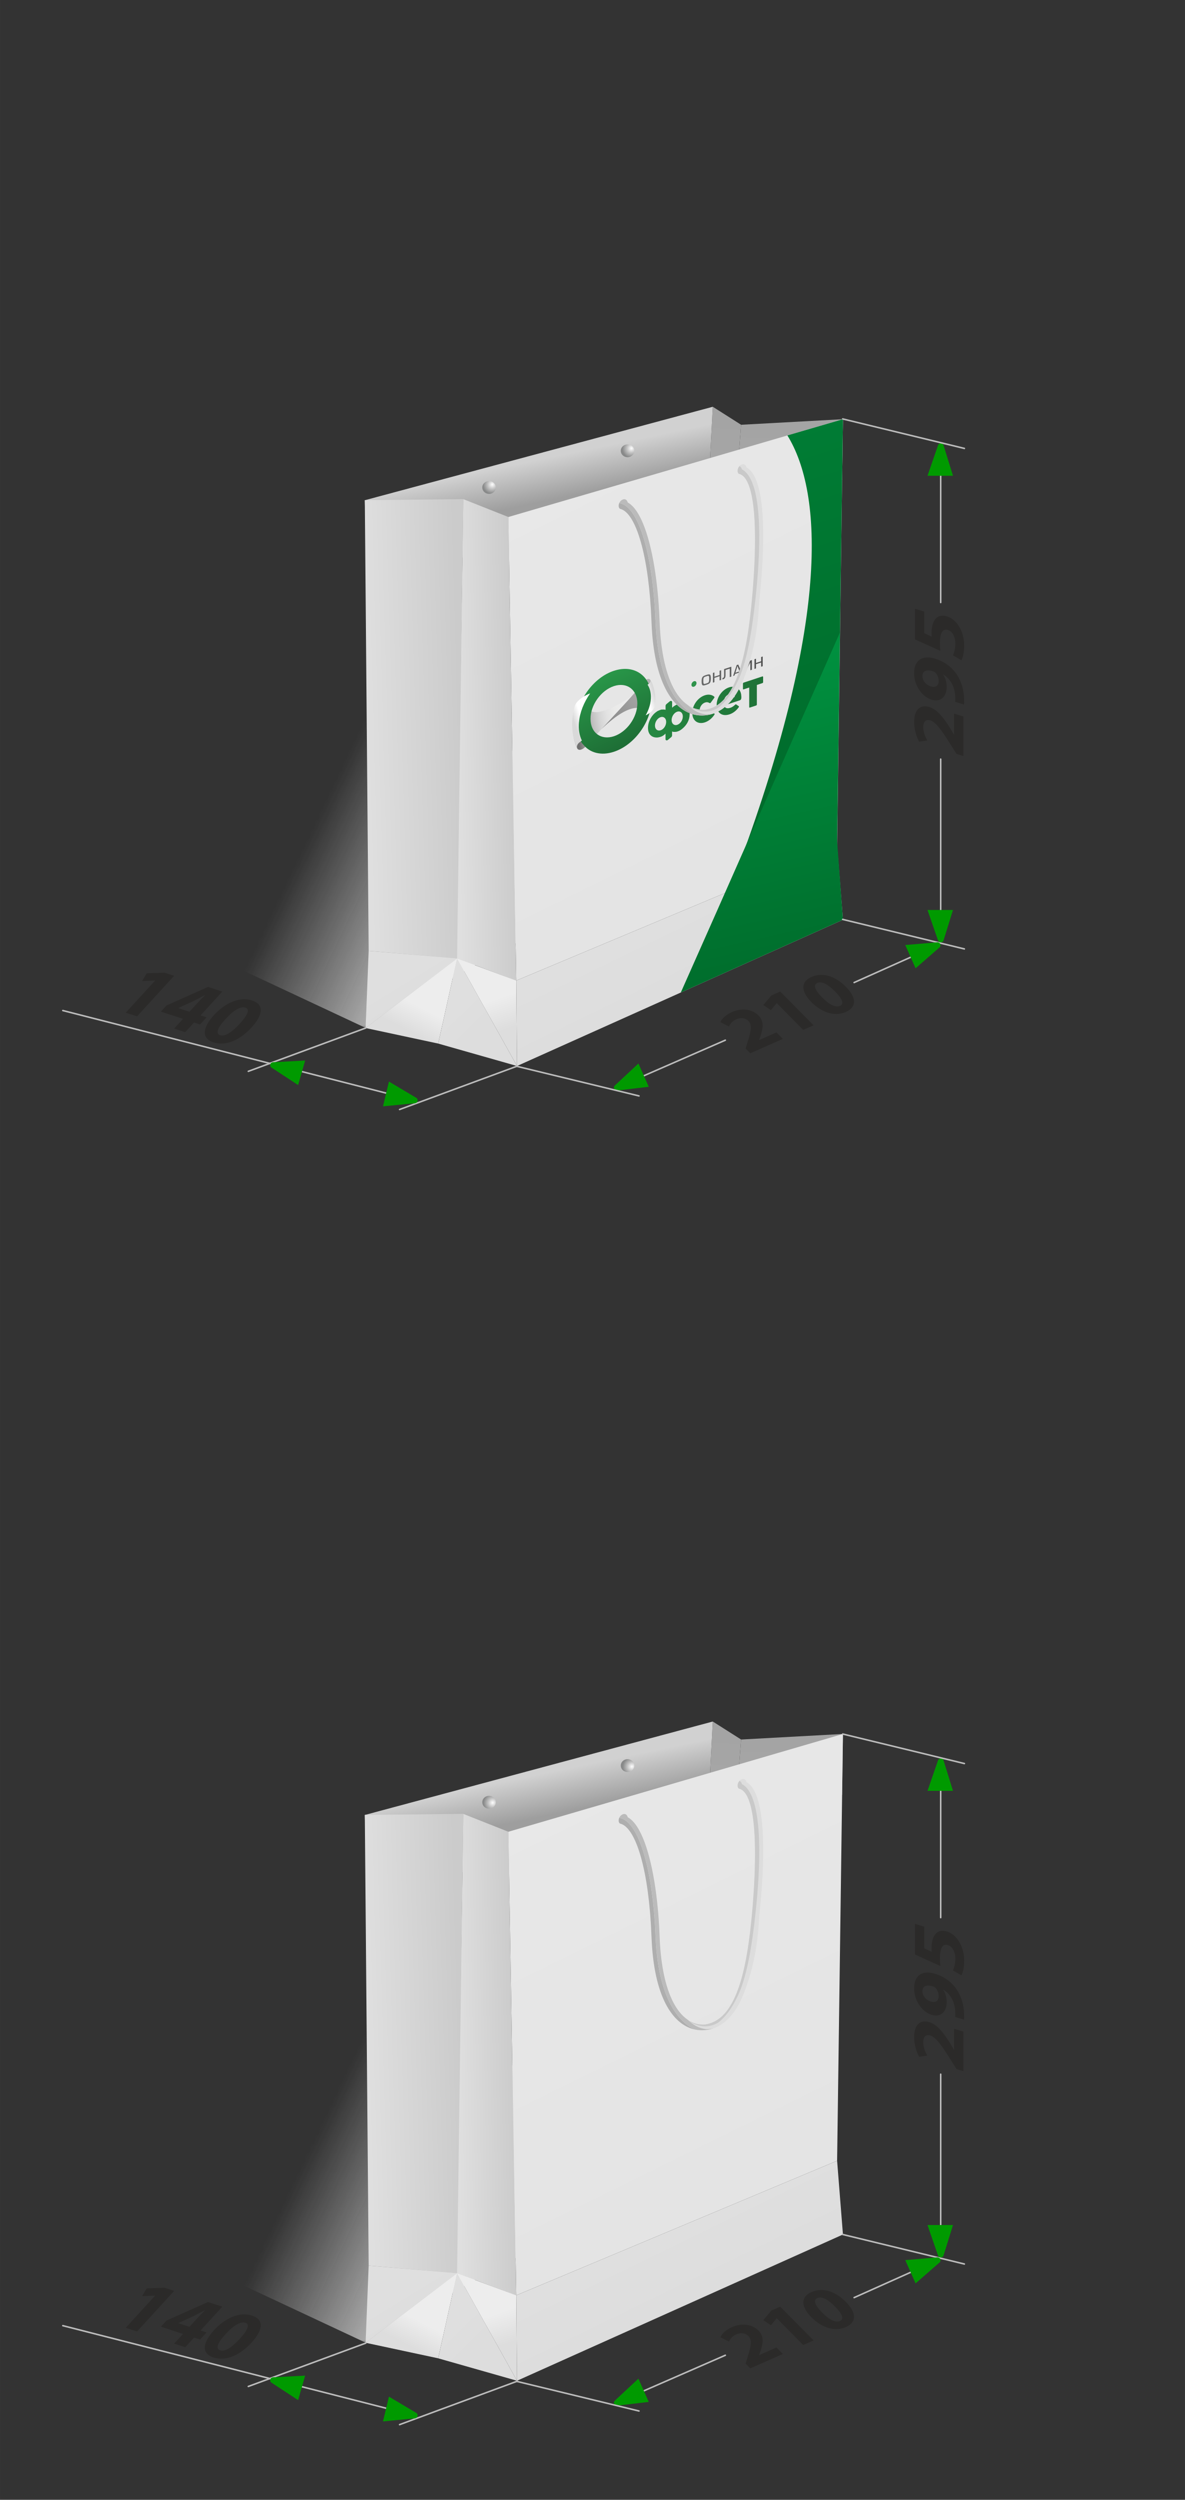 <?xml version="1.0" encoding="UTF-8"?>
<!DOCTYPE svg PUBLIC "-//W3C//DTD SVG 1.1//EN" "http://www.w3.org/Graphics/SVG/1.1/DTD/svg11.dtd">
<!-- Creator: CorelDRAW 2019 (64-Bit) -->
<svg xmlns="http://www.w3.org/2000/svg" xml:space="preserve" width="63.391mm" height="133.719mm" version="1.1" style="shape-rendering:geometricPrecision; text-rendering:geometricPrecision; image-rendering:optimizeQuality; fill-rule:evenodd; clip-rule:evenodd"
viewBox="0 0 251.45 530.42"
 xmlns:xlink="http://www.w3.org/1999/xlink">
 <rect x="0" y="0" width="251.45" height="530.42" fill="#333333" stroke="none"/>
 <defs>
  <style type="text/css">
   <![CDATA[
    .str0 {stroke:#BCBCBC;stroke-width:0.33;stroke-linecap:round;stroke-miterlimit:22.926}
    .fil0 {fill:none}
    .fil1 {fill:#ECECEC}
    .fil43 {fill:#009A00}
    .fil17 {fill:#2E934B}
    .fil42 {fill:#2B2A29;fill-rule:nonzero}
    .fil24 {fill:#AEAEAE;fill-rule:nonzero}
    .fil25 {fill:#BBBBBB;fill-rule:nonzero}
    .fil26 {fill:#C9C9C9;fill-rule:nonzero}
    .fil23 {fill:#DDDDDD;fill-rule:nonzero}
    .fil33 {fill:url(#id4)}
    .fil5 {fill:url(#id5)}
    .fil11 {fill:url(#id6)}
    .fil3 {fill:url(#id7)}
    .fil31 {fill:url(#id8)}
    .fil2 {fill:url(#id9)}
    .fil30 {fill:url(#id10)}
    .fil34 {fill:url(#id11)}
    .fil35 {fill:url(#id12)}
    .fil9 {fill:url(#id13)}
    .fil38 {fill:url(#id14)}
    .fil6 {fill:url(#id15)}
    .fil32 {fill:url(#id16)}
    .fil12 {fill:url(#id17)}
    .fil37 {fill:url(#id18)}
    .fil4 {fill:url(#id19)}
    .fil36 {fill:url(#id20)}
    .fil10 {fill:url(#id21)}
    .fil8 {fill:url(#id22)}
    .fil7 {fill:url(#id23)}
    .fil29 {fill:url(#id24)}
    .fil39 {fill:url(#id25)}
    .fil22 {fill:url(#id26)}
    .fil16 {fill:url(#id27)}
    .fil15 {fill:url(#id28)}
    .fil19 {fill:url(#id29)}
    .fil18 {fill:url(#id30)}
    .fil21 {fill:url(#id31)}
    .fil20 {fill:url(#id32)}
    .fil27 {fill:url(#id33)}
    .fil28 {fill:url(#id34)}
    .fil41 {fill:url(#id35)}
    .fil40 {fill:url(#id36)}
    .fil14 {fill:url(#id37);fill-rule:nonzero}
    .fil13 {fill:url(#id38);fill-rule:nonzero}
   ]]>
  </style>
     <mask id="id0">
  <linearGradient id="id1" gradientUnits="userSpaceOnUse" x1="103.51" y1="199.76" x2="63.93" y2="180.81">
   <stop offset="0" style="stop-opacity:1; stop-color:white"/>
   <stop offset="1" style="stop-opacity:0; stop-color:white"/>
  </linearGradient>
      <rect style="fill:url(#id1)" x="48.34" y="133.77" width="104.07" height="84.75"/>
     </mask>
     <mask id="id2">
  <linearGradient id="id3" gradientUnits="userSpaceOnUse" x1="103.51" y1="478.73" x2="63.93" y2="459.78">
   <stop offset="0" style="stop-opacity:1; stop-color:white"/>
   <stop offset="1" style="stop-opacity:0; stop-color:white"/>
  </linearGradient>
      <rect style="fill:url(#id3)" x="48.34" y="412.74" width="104.07" height="84.75"/>
     </mask>
  <linearGradient id="id4" gradientUnits="userSpaceOnUse" x1="77.83" y1="434.17" x2="97.62" y2="433.6">
   <stop offset="0" style="stop-opacity:1; stop-color:#DFDFDF"/>
   <stop offset="1" style="stop-opacity:1; stop-color:#CBCBCB"/>
  </linearGradient>
  <linearGradient id="id5" gradientUnits="userSpaceOnUse" xlink:href="#id4" x1="97.05" y1="157.39" x2="109.13" y2="157.18">
  </linearGradient>
  <linearGradient id="id6" gradientUnits="userSpaceOnUse" x1="135.79" y1="214.49" x2="128.76" y2="200.06">
   <stop offset="0" style="stop-opacity:1; stop-color:#DDDDDD"/>
   <stop offset="1" style="stop-opacity:1; stop-color:#DFDFDF"/>
  </linearGradient>
  <linearGradient id="id7" gradientUnits="userSpaceOnUse" x1="164" y1="90.87" x2="163.43" y2="119.27">
   <stop offset="0" style="stop-opacity:1; stop-color:#A4A4A4"/>
   <stop offset="1" style="stop-opacity:1; stop-color:#ABABAB"/>
  </linearGradient>
  <linearGradient id="id8" gradientUnits="userSpaceOnUse" x1="121.91" y1="374.92" x2="123.73" y2="383.66">
   <stop offset="0" style="stop-opacity:1; stop-color:#D1D1D1"/>
   <stop offset="1" style="stop-opacity:1; stop-color:#9E9E9E"/>
  </linearGradient>
  <linearGradient id="id9" gradientUnits="userSpaceOnUse" xlink:href="#id7" x1="153.87" y1="88.62" x2="151.39" y2="121.14">
  </linearGradient>
  <linearGradient id="id10" gradientUnits="userSpaceOnUse" xlink:href="#id7" x1="164" y1="369.84" x2="163.43" y2="398.24">
  </linearGradient>
  <linearGradient id="id11" gradientUnits="userSpaceOnUse" xlink:href="#id6" x1="85.34" y1="492.75" x2="82.55" y2="488.19">
  </linearGradient>
  <linearGradient id="id12" gradientUnits="userSpaceOnUse" x1="82.63" y1="495.61" x2="85.26" y2="490.57">
   <stop offset="0" style="stop-opacity:1; stop-color:#DDDDDD"/>
   <stop offset="1" style="stop-opacity:1; stop-color:#EDEDED"/>
  </linearGradient>
  <linearGradient id="id13" gradientUnits="userSpaceOnUse" xlink:href="#id6" x1="100.64" y1="219.15" x2="96.28" y2="214.73">
  </linearGradient>
  <linearGradient id="id14" gradientUnits="userSpaceOnUse" xlink:href="#id6" x1="135.79" y1="493.46" x2="128.76" y2="479.03">
  </linearGradient>
  <linearGradient id="id15" gradientUnits="userSpaceOnUse" xlink:href="#id4" x1="77.83" y1="155.2" x2="97.62" y2="154.63">
  </linearGradient>
  <linearGradient id="id16" gradientUnits="userSpaceOnUse" xlink:href="#id4" x1="97.05" y1="436.36" x2="109.13" y2="436.15">
  </linearGradient>
  <linearGradient id="id17" gradientUnits="userSpaceOnUse" x1="111.45" y1="99.76" x2="165.31" y2="209.06">
   <stop offset="0" style="stop-opacity:1; stop-color:#E8E8E8"/>
   <stop offset="1" style="stop-opacity:1; stop-color:#E3E3E3"/>
  </linearGradient>
  <linearGradient id="id18" gradientUnits="userSpaceOnUse" xlink:href="#id12" x1="102.26" y1="499.14" x2="100.06" y2="492.7">
  </linearGradient>
  <linearGradient id="id19" gradientUnits="userSpaceOnUse" xlink:href="#id8" x1="121.91" y1="95.95" x2="123.73" y2="104.69">
  </linearGradient>
  <linearGradient id="id20" gradientUnits="userSpaceOnUse" xlink:href="#id6" x1="100.64" y1="498.12" x2="96.28" y2="493.7">
  </linearGradient>
  <linearGradient id="id21" gradientUnits="userSpaceOnUse" xlink:href="#id12" x1="102.26" y1="220.17" x2="100.06" y2="213.73">
  </linearGradient>
  <linearGradient id="id22" gradientUnits="userSpaceOnUse" xlink:href="#id12" x1="82.63" y1="216.64" x2="85.26" y2="211.6">
  </linearGradient>
  <linearGradient id="id23" gradientUnits="userSpaceOnUse" xlink:href="#id6" x1="85.34" y1="213.78" x2="82.55" y2="209.22">
  </linearGradient>
  <linearGradient id="id24" gradientUnits="userSpaceOnUse" xlink:href="#id7" x1="153.87" y1="367.59" x2="151.39" y2="400.11">
  </linearGradient>
  <linearGradient id="id25" gradientUnits="userSpaceOnUse" xlink:href="#id17" x1="111.45" y1="378.73" x2="165.31" y2="488.03">
  </linearGradient>
  <linearGradient id="id26" gradientUnits="userSpaceOnUse" x1="121.9" y1="153.55" x2="123.6" y2="152.99">
   <stop offset="0" style="stop-opacity:1; stop-color:#D9D9D9"/>
   <stop offset="1" style="stop-opacity:1; stop-color:white"/>
  </linearGradient>
  <linearGradient id="id27" gradientUnits="userSpaceOnUse" x1="162.48" y1="139.58" x2="149.18" y2="143.97">
   <stop offset="0" style="stop-opacity:1; stop-color:#4E4E4E"/>
   <stop offset="1" style="stop-opacity:1; stop-color:#676868"/>
  </linearGradient>
  <linearGradient id="id28" gradientUnits="userSpaceOnUse" x1="134.53" y1="151.49" x2="169.26" y2="148.87">
   <stop offset="0" style="stop-opacity:1; stop-color:#268B43"/>
   <stop offset="1" style="stop-opacity:1; stop-color:#1D6B34"/>
  </linearGradient>
  <linearGradient id="id29" gradientUnits="userSpaceOnUse" x1="153.55" y1="135.3" x2="128.28" y2="154.35">
   <stop offset="0" style="stop-opacity:1; stop-color:#ECECEC"/>
   <stop offset="1" style="stop-opacity:1; stop-color:#868686"/>
  </linearGradient>
  <linearGradient id="id30" gradientUnits="userSpaceOnUse" x1="133.47" y1="151.48" x2="121.36" y2="153.44">
   <stop offset="0" style="stop-opacity:1; stop-color:#ECECEC"/>
   <stop offset="0.071" style="stop-opacity:1; stop-color:#ECECEC"/>
   <stop offset="0.239" style="stop-opacity:1; stop-color:#EAEAE9"/>
   <stop offset="0.38" style="stop-opacity:1; stop-color:#E2E2E2"/>
   <stop offset="0.51" style="stop-opacity:1; stop-color:#D5D5D5"/>
   <stop offset="0.631" style="stop-opacity:1; stop-color:#C2C2C1"/>
   <stop offset="0.749" style="stop-opacity:1; stop-color:#A8A8A8"/>
   <stop offset="0.871" style="stop-opacity:1; stop-color:#898888"/>
   <stop offset="0.941" style="stop-opacity:1; stop-color:#6F6F6E"/>
   <stop offset="1" style="stop-opacity:1; stop-color:#6F6F6E"/>
  </linearGradient>
  <linearGradient id="id31" gradientUnits="userSpaceOnUse" xlink:href="#id26" x1="138.91" y1="147.36" x2="137.22" y2="147.92">
  </linearGradient>
  <linearGradient id="id32" gradientUnits="userSpaceOnUse" x1="126.93" y1="144.33" x2="134.26" y2="158.77">
   <stop offset="0" style="stop-opacity:1; stop-color:#289548"/>
   <stop offset="1" style="stop-opacity:1; stop-color:#1D6B34"/>
  </linearGradient>
  <radialGradient id="id33" gradientUnits="userSpaceOnUse" gradientTransform="matrix(1.34 1.022 -1.05 1.379 73 -146)" cx="104.29" cy="103.14" r="1.14" fx="104.29" fy="103.14">
   <stop offset="0" style="stop-opacity:1; stop-color:#FEFEFE"/>
   <stop offset="0.478" style="stop-opacity:1; stop-color:#C3C3C3"/>
   <stop offset="1" style="stop-opacity:1; stop-color:#888989"/>
  </radialGradient>
  <radialGradient id="id34" gradientUnits="userSpaceOnUse" gradientTransform="matrix(1.34 1.022 -1.05 1.379 55 -173)" xlink:href="#id33" cx="133.68" cy="95.37" r="1.14" fx="133.68" fy="95.37">
  </radialGradient>
  <radialGradient id="id35" gradientUnits="userSpaceOnUse" gradientTransform="matrix(1.34 1.022 -1.05 1.379 348 -278)" xlink:href="#id33" cx="133.68" cy="374.34" r="1.14" fx="133.68" fy="374.34">
  </radialGradient>
  <radialGradient id="id36" gradientUnits="userSpaceOnUse" gradientTransform="matrix(1.34 1.022 -1.05 1.379 366 -251)" xlink:href="#id33" cx="104.29" cy="382.11" r="1.14" fx="104.29" fy="382.11">
  </radialGradient>
  <linearGradient id="id37" gradientUnits="userSpaceOnUse" x1="154.07" y1="138.82" x2="170.06" y2="209.52">
   <stop offset="0" style="stop-opacity:1; stop-color:#009240"/>
   <stop offset="0" style="stop-opacity:1; stop-color:#009240"/>
   <stop offset="1" style="stop-opacity:1; stop-color:#006B2B"/>
  </linearGradient>
  <linearGradient id="id38" gradientUnits="userSpaceOnUse" xlink:href="#id37" x1="122.57" y1="-1.25" x2="178.02" y2="170.29">
  </linearGradient>
 </defs>
 <g id="Слой_x0020_1">
  <rect class="fil0" x="0" y="0" width="251.45" height="251.45"/>
  <g id="_2238526428864">
   <g>
    <polygon class="fil1" style="mask:url(#id0)" points="48.74,204.6 48.74,134.17 152.01,177.47 100.86,204.73 77.61,218.12 "/>
    <polygon class="fil2" points="157.26,90.13 151.25,86.31 150.27,105.11 156,106.34 "/>
    <polygon class="fil3" points="178.87,88.95 157.26,90.13 156,106.34 178.69,101.86 "/>
    <polygon class="fil4" points="77.41,106.14 151.25,86.31 150.27,105.11 104.43,119.51 77.65,114.25 "/>
    <polygon class="fil5" points="98.22,203.82 96.8,203.32 98.31,105.91 107.87,109.7 109.55,208.1 "/>
    <path class="fil6" d="M78.23 201.76c-0.2,-23.79 -0.41,-47.58 -0.61,-71.38 -0.02,-2 -0.21,-24.25 -0.21,-24.25l20.9 -0.23 -1.32 97.46 -0 0.02 -18.76 -1.63z"/>
    <polygon class="fil7" points="96.99,203.39 78.23,201.76 77.58,218.13 "/>
    <polygon class="fil8" points="92.98,221.43 96.99,203.39 77.58,218.13 "/>
    <polygon class="fil9" points="96.99,203.37 92.98,221.43 109.71,226.19 "/>
    <polygon class="fil10" points="96.99,203.39 109.71,226.19 109.55,208.06 "/>
    <polygon class="fil11" points="109.71,226.19 109.55,208.06 177.63,179.51 178.87,195.16 "/>
    <polygon class="fil12" points="107.87,109.7 109.55,208.06 177.63,179.51 178.87,88.95 "/>
    <path class="fil13" d="M167.08 92.39c7.53,12.21 9.13,39.77 -11.16,93.49 8.29,-18.37 15.46,-34.99 22.31,-50.79l0.64 -46.14 -11.79 3.44z"/>
    <path class="fil14" d="M178.24 134.19c-11.22,25.3 -24.02,54.5 -33.78,76.41l34.41 -15.44 -1.24 -16.68 0.61 -44.29z"/>
    <g>
     <path class="fil15" d="M150.59 151c0.08,-0.11 0.16,-0.14 0.24,-0.08l0.76 0.5c0.05,0.04 0.08,0.12 0,0.23 -0.49,0.74 -1.19,1.35 -2.03,1.63 -1.49,0.49 -2.66,-0.37 -2.66,-2 0,-1.63 1.17,-3.26 2.66,-3.75 0.81,-0.27 1.52,-0.12 2.01,0.3 0.05,0.07 0.05,0.16 0,0.23l-0.76 1.04c-0.08,0.11 -0.14,0.1 -0.24,0.08 -0.3,-0.19 -0.6,-0.24 -0.95,-0.12 -0.68,0.22 -1.17,0.97 -1.17,1.69 0,0.76 0.49,1.15 1.17,0.92 0.35,-0.06 0.68,-0.31 0.98,-0.67zm6.73 -3.21c0,0.46 -0.05,0.72 -0.38,0.82l-3.28 1.08c0.14,0.57 0.62,0.72 1.33,0.49 0.33,-0.11 0.62,-0.29 1,-0.65 0.08,-0.08 0.16,-0.11 0.24,-0.05l0.54 0.37c0.05,0.07 0.05,0.13 -0.03,0.24 -0.49,0.68 -1.17,1.23 -1.93,1.48 -1.63,0.54 -2.74,-0.35 -2.74,-1.97 0,-1.6 1.11,-3.24 2.63,-3.75 1.49,-0.49 2.6,0.42 2.6,1.93zm-1.41 0.09c-0.08,-0.64 -0.62,-0.78 -1.14,-0.61 -0.52,0.17 -1.03,0.66 -1.14,1.36l2.28 -0.75zm5.86 -4.35l-3.96 1.31c-0.11,0.04 -0.16,0.11 -0.16,0.23l0 1.08c0,0.12 0.05,0.16 0.16,0.12l1.17 -0.39 0 4.13c0,0.12 0.05,0.16 0.16,0.12l1.3 -0.43c0.11,-0.04 0.16,-0.11 0.16,-0.23l0 -4.13 1.17 -0.39c0.11,-0.04 0.16,-0.11 0.16,-0.23l0 -1.08c-0.03,-0.08 -0.08,-0.15 -0.16,-0.12zm-15.44 8.06c0,1.19 -0.6,2.23 -1.49,2.99 -0.03,0.01 -0.05,0.05 -0.08,0.06 -0.03,0.01 -0.03,0.04 -0.05,0.05 -0.27,0.21 -0.52,0.37 -0.81,0.47 -0.03,0.01 -0.08,0.03 -0.11,0.04 -0.05,0.02 -0.08,0.03 -0.14,0.04 -0.11,0.04 -0.24,0.05 -0.33,0.05 -0.14,0.02 -0.27,0 -0.38,0.01 -0.11,-0.02 -0.24,-0.04 -0.33,-0.1l0 0.84c0,0.15 -0.08,0.29 -0.19,0.38l-0.68 0.57c-0.24,0.2 -0.52,0.11 -0.52,-0.15l0 -1.19c-0.11,0.12 -0.22,0.22 -0.33,0.31 -0.11,0.09 -0.22,0.16 -0.38,0.24 -0.08,0.06 -0.14,0.07 -0.22,0.1 -0.08,0.03 -0.16,0.05 -0.24,0.08 -0.16,0.05 -0.33,0.08 -0.49,0.1 -0.03,0.01 -0.05,-0.01 -0.11,0.01 -0.03,0.01 -0.05,-0.01 -0.08,-0 0,0 0,0 0,0 -1.09,0.01 -1.87,-0.69 -1.87,-2.03 0,-1.37 0.79,-2.76 1.87,-3.47 0,0 0,0 0,0 0.03,-0.01 0.05,-0.05 0.08,-0.06 0.03,-0.01 0.05,-0.05 0.11,-0.06 0.08,-0.06 0.14,-0.07 0.22,-0.1 0.08,-0.03 0.16,-0.08 0.27,-0.12 0.05,-0.02 0.08,-0.03 0.14,-0.04 0.03,-0.01 0.08,-0.03 0.11,-0.04 0.08,-0.03 0.16,-0.02 0.22,-0.01 0.14,-0.02 0.27,-0 0.38,-0.01 0.14,0.01 0.24,0.04 0.33,0.07l0 -0.84c0,-0.15 0.08,-0.29 0.19,-0.38l0.68 -0.57c0.24,-0.2 0.52,-0.11 0.52,0.15l0 1.19c0.11,-0.09 0.22,-0.19 0.33,-0.28 0.11,-0.07 0.22,-0.16 0.38,-0.24 0.11,-0.07 0.22,-0.13 0.33,-0.17 0,0 0,0 0.03,-0.01 0.03,-0.01 0.08,-0.03 0.11,-0.04 0.33,-0.11 0.62,-0.15 0.92,-0.1 0.03,-0.01 0.03,0.02 0.05,0.01 0.03,-0.01 0.05,0.01 0.08,0 0.87,0.24 1.49,1.05 1.49,2.24zm-4.97 1.58c0,-0.76 -0.54,-1.22 -1.19,-1 -0.65,0.21 -1.19,1 -1.19,1.79 0,0.76 0.54,1.22 1.19,1 0.68,-0.22 1.19,-1 1.19,-1.79zm3.53 -1.16c0,-0.76 -0.54,-1.22 -1.19,-1 -0.65,0.21 -1.19,1 -1.19,1.79 0,0.76 0.54,1.22 1.19,1 0.68,-0.22 1.19,-1 1.19,-1.79z"/>
     <path class="fil16" d="M149.86 145.31c-0.73,0.24 -0.98,0.24 -0.98,-0.72 0,-0.99 0.24,-1.13 0.98,-1.37 0.73,-0.24 0.98,-0.23 0.98,0.72 0,0.99 -0.24,1.13 -0.98,1.37zm0 -1.8c-0.49,0.16 -0.62,0.18 -0.62,0.96 0,0.79 0.14,0.71 0.62,0.55 0.49,-0.16 0.62,-0.18 0.62,-0.96 0.03,-0.79 -0.11,-0.72 -0.62,-0.55zm1.74 0.07l1.09 -0.36 0 -0.9 0.33 -0.11 0 2.06 -0.33 0.11 0 -0.9 -1.09 0.36 0 0.9 -0.33 0.11 0 -2.06 0.33 -0.11 0 0.9zm3.58 -2.08l0 2.06 -0.33 0.11 0 -1.8 -0.9 0.3 0 1.16c0,0.35 -0.11,0.68 -0.49,0.8l-0.16 0.05 0 -0.29 0.05 -0.02c0.22,-0.07 0.3,-0.16 0.3,-0.48l0 -1.42 1.52 -0.5 0 0.03zm2.93 0.69l1.06 -2.01 0.38 -0.13 0 2.06 -0.33 0.11 0 -1.66 -1.06 2.01 -0.41 0.13 0 -2.06 0.33 -0.11 0 1.66 0.03 -0.01zm1.03 -2.61c0,0.32 -0.14,0.45 -0.46,0.56 -0.35,0.12 -0.46,0.07 -0.46,-0.25l0.19 -0.06c0,0.17 0.08,0.18 0.27,0.11 0.19,-0.06 0.27,-0.12 0.27,-0.29l0.19 -0.06zm1.28 1.09l1.09 -0.36 0 -0.9 0.33 -0.11 0 2.06 -0.33 0.11 0 -0.9 -1.09 0.36 0 0.9 -0.33 0.11 0 -2.06 0.33 -0.11 0 0.9zm-4.1 0.45l0.33 -0.11 0.79 1.8 -0.3 0.1 -0.11 -0.26 -1.06 0.35 -0.11 0.33 -0.3 0.1 0.76 -2.31zm0.16 0.21l-0.43 1.42 0.87 -0.29 -0.43 -1.14z"/>
     <circle class="fil17" transform="matrix(0.068 -0.023 -0 0.073 147.257 145.127)" r="7.93"/>
     <g>
      <path class="fil18" d="M134.23 147.51c-1.52,1.37 -11.67,7.51 -9.09,-0.26 -0.9,0.32 -2.69,1.21 -3.09,2.74 -0.92,3.62 -0.54,6.81 0.43,8.78 0,-0.03 0,-0.03 -0.03,-0.05 0,0.03 0.03,0.05 0.03,0.05 0,0.03 0.03,0.05 0.03,0.08 0,0 0,0 0,0 0.16,0.24 0.46,0.31 0.81,0.2 0.3,-0.1 0.57,-0.28 0.76,-0.48 1.68,-1.89 7.68,-8.26 10.15,-11.05z"/>
      <path class="fil19" d="M137.95 144.22c0,0 0,0 0,0 0,0 0,0 0,0 0,0 0,0 0,0 0,-0.03 -0.03,-0.02 -0.03,-0.05 0,0 0,0 0,0 -0.14,-0.13 -0.35,-0.17 -0.6,-0.06 -0.19,0.09 -0.33,0.19 -0.52,0.37l0 0 0 0c-2.93,3.64 -5.64,6.34 -9.14,10.2 6.62,-6.37 9.31,-4.52 9.42,-2.99 0.57,-0.25 1.57,-1.04 1.71,-2.05 0.35,-2.33 -0.05,-4.2 -0.84,-5.42z"/>
     </g>
     <g>
      <path class="fil20" d="M130.27 142.33c-4.4,1.45 -7.98,6.44 -8,11.16 0,0.03 0,0.03 0,0.06 0,1.31 0.27,2.44 0.76,3.38 0.05,0.07 0.08,0.18 0.14,0.25 0.11,0.2 0.24,0.38 0.38,0.57 0.03,0.05 0.08,0.12 0.14,0.16 0.03,0.02 0.03,0.05 0.05,0.04 1.38,1.78 3.8,2.47 6.54,1.56 4.42,-1.46 8.01,-6.48 8.01,-11.22 0,-4.77 -3.58,-7.42 -8.01,-5.96zm0 13.89c-2.74,0.9 -4.97,-0.74 -4.97,-3.68 0,-2.94 2.22,-6.05 4.97,-6.96 2.74,-0.9 4.97,0.74 4.97,3.68 0,2.94 -2.22,6.05 -4.97,6.96z"/>
     </g>
     <g>
      <path class="fil21" d="M137.95 144.22c0,0 0,0 0,0 0.03,0.05 0.05,0.13 0.08,0.18 0.03,0.25 -0.14,0.54 -0.38,0.71l0 0 -0.24 0.17c0.43,0.67 0.68,1.49 0.71,2.47 0.03,1.33 -0.38,2.74 -1.11,4.03 0.57,-0.25 1.82,-1.04 1.95,-2.04 0.35,-2.3 -0.22,-4.29 -1,-5.51z"/>
     </g>
     <g>
      <path class="fil22" d="M122.86 153.26c0.16,-2.09 1.03,-4.21 2.36,-6.13 -0.9,0.32 -2.93,1.37 -3.34,2.9 -0.92,3.62 -0.38,6.75 0.6,8.73 0,-0.03 -0.03,-0.05 -0.03,-0.08 0,0 0,-0.03 0,-0.03 0,0 0,0 0,0l0 0c-0.03,-0.05 -0.03,-0.11 -0.03,-0.17 0,-0.38 0.27,-0.79 0.62,-1.02l0 0 0.43 -0.32c-0.52,-1.11 -0.76,-2.39 -0.62,-3.89z"/>
     </g>
    </g>
    <g>
     <path class="fil23" d="M161.13 127.26c-0.25,6.1 -1.33,11.6 -2.96,15.81 1.57,-4.46 2.37,-10.12 2.96,-15.81z"/>
     <path class="fil23" d="M158.42 99.21c-0.29,-1.02 -1.11,-0.7 -1.48,-0.34 -0.51,0.51 -0.56,1.5 -0.11,1.68 3.36,0.78 4.03,11.22 2.86,25.28 -1.18,14.27 -3.72,23.79 -10.01,24.75 -5.72,0.45 -9.33,-6.89 -9.73,-18.63 -0.4,-11.57 -2.75,-23.12 -6.77,-25.32 -0.29,-1.02 -1.11,-0.7 -1.48,-0.34 -0.51,0.51 -0.56,1.5 -0.11,1.68 3.37,0.78 6.14,10.02 6.66,24.05 0.59,15.98 6.76,20.96 12.47,19.59 7.59,-2.01 9.39,-14.02 10.55,-25.71 1.16,-11.69 1.17,-24.49 -2.84,-26.69z"/>
     <path class="fil24" d="M147.23 151.61c-4.48,-1.11 -8.51,-6.85 -8.98,-19.59 -0.52,-14.04 -3.3,-23.27 -6.66,-24.05 -0.35,-0.15 -0.4,-0.79 -0.15,-1.31 0.05,0.07 0.11,0.12 0.19,0.15 3.78,0.82 6.89,10.44 7.47,25.07 0.46,11.53 3.93,17.58 8.14,19.72z"/>
     <path class="fil25" d="M150.09 151.57c-0.17,0 -0.36,-0.01 -0.53,-0.04l-0.01 0c-1.26,-0.15 -2.46,-0.82 -3.59,-1.92 0,0 -0.01,0 -0.02,-0.01 -2.6,-1.75 -4.45,-5.67 -5.36,-11.19 -0.33,-1.97 -0.53,-4.14 -0.62,-6.48 -0.12,-3.49 -0.42,-6.99 -0.89,-10.22 0,0 0,0 0,-0.01 -1.08,-7.47 -3.07,-13.55 -5.87,-15.08 -0.3,-1.02 -1.12,-0.71 -1.49,-0.33 -0.1,0.1 -0.2,0.24 -0.26,0.37 0.05,0.07 0.11,0.12 0.19,0.15 3.78,0.82 6.89,10.44 7.47,25.07 0.46,11.53 3.93,17.58 8.14,19.72 0.9,0.24 1.83,0.27 2.75,0.14 0.25,-0.04 0.48,-0.07 0.73,-0.14 0.27,-0.07 0.53,-0.15 0.78,-0.26 -0.46,0.15 -0.93,0.22 -1.4,0.22z"/>
     <path class="fil23" d="M161.26 125.89c-0.05,0.45 -0.09,0.89 -0.14,1.34 0,0 0,0.01 0,0.02 -0.59,5.69 -1.39,11.35 -2.96,15.81 -1.24,3.22 -2.8,5.69 -4.56,7.11 -0.1,0.09 -0.2,0.16 -0.31,0.24 -0.56,0.38 -1.16,0.71 -1.81,0.94 -0.46,0.15 -0.93,0.22 -1.4,0.22 -0.22,0 -0.45,-0.01 -0.66,-0.06 0.26,-0.02 0.51,-0.09 0.76,-0.16 0.68,-0.24 1.31,-0.56 1.89,-0.93 0.12,-0.07 0.22,-0.15 0.32,-0.24 1.85,-1.41 3.48,-3.87 4.77,-7.06 1.65,-4.44 2.48,-10.06 3.1,-15.71 0,-0.01 0,-0.02 0,-0.02 0.06,-0.43 0.1,-0.88 0.15,-1.33 1.21,-11.6 1.23,-24.32 -2.99,-26.5 -0.11,-0.38 -0.31,-0.58 -0.52,-0.66 0,-0.01 0.01,-0.02 0.02,-0.04 0.36,-0.37 1.19,-0.68 1.47,0.33 4.03,2.19 4.01,15 2.85,26.68z"/>
     <path class="fil26" d="M157.43 99.57c-0.11,-0.38 -0.31,-0.58 -0.52,-0.66 -0.5,0.52 -0.52,1.46 -0.09,1.64 2.25,0.53 3.3,5.4 3.38,12.8 0.05,3.63 -0.14,7.85 -0.52,12.49 -1.19,14.27 -3.73,23.79 -10.01,24.75 -0.41,0.04 -0.82,0.02 -1.2,-0.02 -0.9,-0.1 -1.75,-0.43 -2.53,-0.94 0.37,0.37 3.19,2.48 6.45,0.57 1.85,-1.41 3.48,-3.87 4.77,-7.06 1.65,-4.44 2.48,-10.06 3.1,-15.71 0,-0.01 0,-0.02 0,-0.02 0.06,-0.43 0.1,-0.88 0.15,-1.33 1.21,-11.6 1.23,-24.32 -2.99,-26.5z"/>
    </g>
   </g>
   <g>
    <ellipse class="fil27" cx="103.77" cy="103.44" rx="1.44" ry="1.36"/>
    <ellipse class="fil28" cx="133.16" cy="95.66" rx="1.44" ry="1.36"/>
   </g>
  </g>
  <rect class="fil0" x="0" y="278.97" width="251.45" height="251.45"/>
  <g id="_2238526449632">
   <g>
    <polygon class="fil1" style="mask:url(#id2)" points="48.74,483.57 48.74,413.14 152.01,456.44 100.86,483.7 77.61,497.09 "/>
    <polygon class="fil29" points="157.26,369.1 151.25,365.28 150.27,384.08 156,385.31 "/>
    <polygon class="fil30" points="178.87,367.92 157.26,369.1 156,385.31 178.69,380.83 "/>
    <polygon class="fil31" points="77.41,385.11 151.25,365.28 150.27,384.08 104.43,398.48 77.65,393.22 "/>
    <polygon class="fil32" points="98.22,482.8 96.8,482.29 98.31,384.88 107.87,388.67 109.55,487.07 "/>
    <path class="fil33" d="M78.23 480.73c-0.2,-23.79 -0.41,-47.58 -0.61,-71.38 -0.02,-2 -0.21,-24.25 -0.21,-24.25l20.9 -0.23 -1.32 97.46 -0 0.02 -18.76 -1.63z"/>
    <polygon class="fil34" points="96.99,482.36 78.23,480.73 77.58,497.1 "/>
    <polygon class="fil35" points="92.98,500.4 96.99,482.36 77.58,497.1 "/>
    <polygon class="fil36" points="96.99,482.34 92.98,500.4 109.71,505.16 "/>
    <polygon class="fil37" points="96.99,482.36 109.71,505.16 109.55,487.03 "/>
    <polygon class="fil38" points="109.71,505.16 109.55,487.03 177.63,458.48 178.87,474.13 "/>
    <polygon class="fil39" points="107.87,388.67 109.55,487.03 177.63,458.48 178.87,367.92 "/>
    <g>
     <path class="fil23" d="M161.13 406.23c-0.25,6.1 -1.33,11.6 -2.96,15.81 1.57,-4.46 2.37,-10.12 2.96,-15.81z"/>
     <path class="fil23" d="M158.42 378.18c-0.29,-1.02 -1.11,-0.7 -1.48,-0.33 -0.51,0.51 -0.56,1.5 -0.11,1.68 3.36,0.78 4.03,11.22 2.86,25.28 -1.18,14.27 -3.72,23.79 -10.01,24.75 -5.72,0.45 -9.33,-6.89 -9.73,-18.63 -0.4,-11.57 -2.75,-23.12 -6.77,-25.32 -0.29,-1.02 -1.11,-0.7 -1.48,-0.34 -0.51,0.51 -0.56,1.5 -0.11,1.68 3.37,0.78 6.14,10.02 6.66,24.05 0.59,15.98 6.76,20.96 12.47,19.59 7.59,-2.01 9.39,-14.02 10.55,-25.71 1.16,-11.69 1.17,-24.49 -2.84,-26.69z"/>
     <path class="fil24" d="M147.23 430.58c-4.48,-1.12 -8.51,-6.85 -8.98,-19.59 -0.52,-14.04 -3.3,-23.27 -6.66,-24.05 -0.35,-0.15 -0.4,-0.79 -0.15,-1.31 0.05,0.07 0.11,0.12 0.19,0.15 3.78,0.82 6.89,10.44 7.47,25.07 0.46,11.53 3.93,17.58 8.14,19.72z"/>
     <path class="fil25" d="M150.09 430.54c-0.17,0 -0.36,-0.01 -0.53,-0.04l-0.01 0c-1.26,-0.15 -2.46,-0.82 -3.59,-1.92 0,0 -0.01,0 -0.02,-0.01 -2.6,-1.75 -4.45,-5.67 -5.36,-11.19 -0.33,-1.97 -0.53,-4.14 -0.62,-6.48 -0.12,-3.49 -0.42,-6.99 -0.89,-10.22 0,0 0,0 0,-0.01 -1.08,-7.47 -3.07,-13.55 -5.87,-15.08 -0.3,-1.02 -1.12,-0.71 -1.49,-0.33 -0.1,0.1 -0.2,0.24 -0.26,0.37 0.05,0.07 0.11,0.12 0.19,0.15 3.78,0.82 6.89,10.44 7.47,25.07 0.46,11.53 3.93,17.58 8.14,19.72 0.9,0.24 1.83,0.27 2.75,0.14 0.25,-0.04 0.48,-0.07 0.73,-0.14 0.27,-0.07 0.53,-0.15 0.78,-0.26 -0.46,0.15 -0.93,0.22 -1.4,0.22z"/>
     <path class="fil23" d="M161.26 404.86c-0.05,0.45 -0.09,0.89 -0.14,1.34 0,0 0,0.01 0,0.02 -0.59,5.69 -1.39,11.35 -2.96,15.81 -1.24,3.22 -2.8,5.69 -4.56,7.11 -0.1,0.09 -0.2,0.16 -0.31,0.24 -0.56,0.38 -1.16,0.71 -1.81,0.94 -0.46,0.15 -0.93,0.22 -1.4,0.22 -0.22,0 -0.45,-0.01 -0.66,-0.06 0.26,-0.02 0.51,-0.09 0.76,-0.16 0.68,-0.24 1.31,-0.56 1.89,-0.93 0.12,-0.07 0.22,-0.15 0.32,-0.24 1.85,-1.41 3.48,-3.87 4.77,-7.06 1.65,-4.44 2.48,-10.06 3.1,-15.71 0,-0.01 0,-0.02 0,-0.02 0.06,-0.43 0.1,-0.88 0.15,-1.33 1.21,-11.6 1.23,-24.32 -2.99,-26.5 -0.11,-0.38 -0.31,-0.58 -0.52,-0.66 0,-0.01 0.01,-0.02 0.02,-0.04 0.36,-0.37 1.19,-0.68 1.47,0.33 4.03,2.19 4.01,15 2.85,26.68z"/>
     <path class="fil26" d="M157.43 378.54c-0.11,-0.38 -0.31,-0.58 -0.52,-0.66 -0.5,0.52 -0.52,1.46 -0.09,1.64 2.25,0.53 3.3,5.4 3.38,12.8 0.05,3.63 -0.14,7.85 -0.52,12.49 -1.19,14.27 -3.73,23.79 -10.01,24.75 -0.41,0.04 -0.82,0.02 -1.2,-0.02 -0.9,-0.1 -1.75,-0.43 -2.53,-0.94 0.37,0.37 3.19,2.48 6.45,0.57 1.85,-1.41 3.48,-3.87 4.77,-7.06 1.65,-4.44 2.48,-10.06 3.1,-15.71 0,-0.01 0,-0.02 0,-0.02 0.06,-0.43 0.1,-0.88 0.15,-1.33 1.21,-11.6 1.23,-24.32 -2.99,-26.5z"/>
    </g>
   </g>
   <g>
    <ellipse class="fil40" cx="103.77" cy="382.41" rx="1.44" ry="1.36"/>
    <ellipse class="fil41" cx="133.16" cy="374.63" rx="1.44" ry="1.36"/>
   </g>
  </g>
  <g id="_2238526386752">
   <line class="fil0 str0" x1="204.63" y1="480.39" x2="178.81" y2= "474.12" />
   <path class="fil42" d="M204.43 431.08l-1.98 -0.61 0 4.46 -0.03 -0.01 -0.79 -1.34c-1.33,-2.12 -2.7,-3.98 -4.43,-4.51 -1.87,-0.57 -3.22,0.48 -3.22,3.15 0,1.6 0.47,3.13 1.06,4.2l1.72 -0.25c-0.41,-0.74 -0.85,-1.77 -0.85,-2.79 0,-1.36 0.66,-1.74 1.5,-1.48 1.2,0.41 2.36,2.02 4.36,5.22l1.2 1.9 1.45 0.45 0 -8.39z"/>
   <path id="1" class="fil42" d="M204.57 428.54c0.02,-0.3 0.03,-0.77 0,-1.26 -0.06,-1.86 -0.55,-3.55 -1.44,-4.95 -1.03,-1.61 -2.59,-2.87 -4.73,-3.53 -2.4,-0.74 -4.43,0.07 -4.43,3.11 0,2.6 1.69,4.98 3.7,5.6 1.99,0.61 3.21,-0.7 3.21,-2.7 0,-1.07 -0.27,-1.92 -0.74,-2.59l0.02 -0.05c0.77,0.46 1.44,1.17 1.9,2.08 0.38,0.75 0.59,1.67 0.63,2.52 0.03,0.56 0.03,0.86 0,1.2l1.88 0.58zm-8.84 -6.02c0,-1.26 1.07,-1.4 2.17,-1.06 0.3,0.09 0.46,0.2 0.6,0.33 0.36,0.37 0.68,0.99 0.68,1.74 0,1.13 -0.76,1.44 -1.64,1.17 -1.07,-0.31 -1.8,-1.23 -1.8,-2.16l0 -0.02z"/>
   <path id="2" class="fil42" d="M194.15 408.21l0 6.51 5.39 2.44c-0.06,-0.51 -0.09,-0.98 -0.09,-1.63 0,-2.36 0.65,-3.13 1.71,-2.8 1.09,0.34 1.56,1.7 1.56,2.85 0,1.07 -0.28,2.06 -0.51,2.52l1.8 1.05c0.3,-0.56 0.58,-1.68 0.58,-3.11 0,-3.18 -1.69,-5.6 -3.6,-6.19 -1.2,-0.37 -2.05,-0.09 -2.58,0.64 -0.52,0.68 -0.74,1.75 -0.74,2.88 0,0.29 0,0.51 0.03,0.77l-1.58 -0.74 0 -4.58 -1.98 -0.61z"/>
   <g>
    <line class="fil0 str0" x1="199.61" y1="477.57" x2="199.61" y2= "440.12" />
    <path class="fil43" d="M199.07 478.66l-2.26 -6.54 5.41 0 -2.03 6.54c-0.11,0.21 -0.33,0.34 -0.56,0.34 -0.23,0 -0.45,-0.13 -0.56,-0.34l0 0z"/>
   </g>
   <g>
    <line class="fil0 str0" x1="199.61" y1="374.54" x2="199.61" y2= "406.89" />
    <path class="fil43" d="M199.07 373.45l-2.26 6.54 5.41 0 -2.03 -6.54c-0.11,-0.21 -0.33,-0.34 -0.56,-0.34 -0.23,0 -0.45,0.13 -0.56,0.34l0 -0z"/>
   </g>
   <g>
    <line class="fil0 str0" x1="131.63" y1="509.48" x2="153.91" y2= "499.75" />
    <path class="fil43" d="M130.41 509.43l5.06 -4.72 2.19 4.94 -6.8 0.8c-0.23,-0.02 -0.44,-0.16 -0.54,-0.37 -0.1,-0.21 -0.06,-0.47 0.09,-0.65l-0 0z"/>
   </g>
   <path class="fil42" d="M166.12 499.48l-1.36 -1.38 -3.67 1.62 -0.02 -0.02 0.35 -0.95c0.49,-1.55 0.73,-3.03 -0.46,-4.23 -1.29,-1.3 -3.44,-1.71 -5.64,-0.74 -1.32,0.58 -2.13,1.42 -2.46,2.15l1.83 0.92c0.23,-0.51 0.65,-1.14 1.49,-1.51 1.12,-0.5 2.06,-0.25 2.64,0.34 0.8,0.85 0.56,2.11 -0.18,4.45l-0.43 1.39 1 1.01 6.9 -3.05z"/>
   <polygon id="1" class="fil42" points="170.43,497.58 172.64,496.6 165.56,489.44 163.67,490.27 161.97,492.29 163.58,493.38 164.8,491.91 164.83,491.9 "/>
   <path id="2" class="fil42" d="M172.21 486.33c-2.52,1.11 -2.09,3.28 -0.04,5.36 2.02,2.02 4.77,3.2 7.29,2.09 2.49,-1.1 2.2,-3.16 0.01,-5.37 -1.94,-1.96 -4.64,-3.22 -7.25,-2.07zm1.22 1.28c0.91,-0.4 2.21,0.23 3.77,1.82 1.61,1.63 1.94,2.66 1.05,3.05 -0.88,0.39 -2.2,-0.15 -3.8,-1.8 -1.66,-1.66 -1.86,-2.69 -1.02,-3.06z"/>
   <g>
    <line class="fil0 str0" x1="198.21" y1="479.92" x2="181.24" y2= "487.52" />
    <path class="fil43" d="M198.98 478.98l-6.89 0.58 2.19 4.94 5.16 -4.5c0.15,-0.18 0.18,-0.43 0.08,-0.65 -0.1,-0.21 -0.3,-0.36 -0.54,-0.37l0 -0z"/>
   </g>
   <line class="fil0 str0" x1="135.59" y1="511.58" x2="109.77" y2= "505.32" />
   <line class="fil0 str0" x1="204.64" y1="374.2" x2="178.82" y2= "367.93" />
   <line class="fil0 str0" x1="84.79" y1="514.47" x2="109.71" y2= "505.27" />
   <line class="fil0 str0" x1="52.69" y1="506.37" x2="77.62" y2= "497.17" />
   <g>
    <line class="fil0 str0" x1="87.22" y1="512.34" x2="13.33" y2= "493.47" />
    <path class="fil43" d="M88.15 513.12l-6.88 0.67 1.26 -5.26 5.88 3.5c0.18,0.15 0.25,0.4 0.2,0.62 -0.05,0.23 -0.23,0.41 -0.46,0.46l0 0z"/>
    <path class="fil43" d="M57.84 504.44l6.91 -0.37 -1.49 5.2 -5.73 -3.75c-0.17,-0.16 -0.24,-0.41 -0.17,-0.63 0.06,-0.23 0.25,-0.4 0.48,-0.44l-0 -0z"/>
   </g>
   <polygon class="fil42" points="26.68,493.92 29.08,494.71 36.95,486.1 34.9,485.42 31.13,485.56 30.15,487.21 32.89,487.09 32.92,487.1 "/>
   <path id="1" class="fil42" d="M39.3 498.05l1.88 -2.05 1.27 0.42 1.38 -1.51 -1.27 -0.42 4.61 -5.05 -3.03 -0.99 -8.8 3.93 -1.2 1.31 4.69 1.54 -1.88 2.05 2.35 0.77zm-1.47 -5.11l0.02 -0.03 3.14 -1.42c0.86,-0.43 1.59,-0.84 2.44,-1.28l0.06 0.02c-0.56,0.54 -1.07,1.06 -1.55,1.58l-1.74 1.91 -2.38 -0.78z"/>
   <path id="2" class="fil42" d="M53.49 491.33c-2.74,-0.9 -5.85,0.65 -8.12,3.14 -2.21,2.44 -2.83,4.84 -0.1,5.74 2.71,0.89 5.7,-0.51 8.13,-3.17 2.16,-2.36 2.92,-4.77 0.09,-5.7zm-1.43 1.51c0.99,0.33 0.58,1.5 -1.17,3.41 -1.79,1.96 -3.21,2.77 -4.17,2.46 -0.96,-0.32 -0.69,-1.45 1.13,-3.42 1.81,-2.01 3.29,-2.74 4.2,-2.44z"/>
  </g>
  <g id="_2238526397472">
   <line class="fil0 str0" x1="204.63" y1="201.35" x2="178.81" y2= "195.08" />
   <path class="fil42" d="M204.43 152.03l-1.98 -0.61 0 4.46 -0.03 -0.01 -0.79 -1.34c-1.33,-2.12 -2.7,-3.98 -4.43,-4.51 -1.87,-0.57 -3.22,0.48 -3.22,3.15 0,1.6 0.47,3.13 1.06,4.2l1.72 -0.25c-0.41,-0.74 -0.85,-1.77 -0.85,-2.79 0,-1.36 0.66,-1.74 1.5,-1.48 1.2,0.41 2.36,2.02 4.36,5.22l1.2 1.9 1.45 0.45 0 -8.39z"/>
   <path id="1" class="fil42" d="M204.57 149.49c0.02,-0.3 0.03,-0.77 0,-1.26 -0.06,-1.86 -0.55,-3.55 -1.44,-4.95 -1.03,-1.61 -2.59,-2.87 -4.73,-3.53 -2.4,-0.74 -4.43,0.07 -4.43,3.11 0,2.6 1.69,4.98 3.7,5.6 1.99,0.61 3.21,-0.7 3.21,-2.7 0,-1.07 -0.27,-1.92 -0.74,-2.59l0.02 -0.05c0.77,0.46 1.44,1.17 1.9,2.08 0.38,0.75 0.59,1.67 0.63,2.52 0.03,0.56 0.03,0.86 0,1.2l1.88 0.58zm-8.84 -6.02c0,-1.26 1.07,-1.4 2.17,-1.06 0.3,0.09 0.46,0.2 0.6,0.33 0.36,0.37 0.68,0.99 0.68,1.74 0,1.13 -0.76,1.44 -1.64,1.17 -1.07,-0.31 -1.8,-1.23 -1.8,-2.16l0 -0.02z"/>
   <path id="2" class="fil42" d="M194.15 129.16l0 6.51 5.39 2.44c-0.06,-0.51 -0.09,-0.98 -0.09,-1.63 0,-2.36 0.65,-3.13 1.71,-2.8 1.09,0.34 1.56,1.7 1.56,2.85 0,1.07 -0.28,2.06 -0.51,2.52l1.8 1.05c0.3,-0.56 0.58,-1.68 0.58,-3.11 0,-3.18 -1.69,-5.6 -3.6,-6.19 -1.2,-0.37 -2.05,-0.09 -2.58,0.64 -0.52,0.68 -0.74,1.75 -0.74,2.88 0,0.29 0,0.51 0.03,0.77l-1.58 -0.74 0 -4.58 -1.98 -0.61z"/>
   <g>
    <line class="fil0 str0" x1="199.61" y1="198.53" x2="199.61" y2= "161.08" />
    <path class="fil43" d="M199.07 199.62l-2.26 -6.54 5.41 0 -2.03 6.54c-0.11,0.21 -0.33,0.34 -0.56,0.34 -0.23,0 -0.45,-0.13 -0.56,-0.34l0 0z"/>
   </g>
   <g>
    <line class="fil0 str0" x1="199.61" y1="95.5" x2="199.61" y2= "127.84" />
    <path class="fil43" d="M199.07 94.41l-2.26 6.54 5.41 0 -2.03 -6.54c-0.11,-0.21 -0.33,-0.34 -0.56,-0.34 -0.23,0 -0.45,0.13 -0.56,0.34l0 -0z"/>
   </g>
   <g>
    <line class="fil0 str0" x1="131.63" y1="230.44" x2="153.91" y2= "220.71" />
    <path class="fil43" d="M130.41 230.38l5.06 -4.72 2.19 4.94 -6.8 0.8c-0.23,-0.02 -0.44,-0.16 -0.54,-0.37 -0.1,-0.21 -0.06,-0.47 0.09,-0.65l-0 0z"/>
   </g>
   <path class="fil42" d="M166.12 220.44l-1.36 -1.38 -3.67 1.62 -0.02 -0.02 0.35 -0.95c0.49,-1.55 0.73,-3.03 -0.46,-4.23 -1.29,-1.3 -3.44,-1.71 -5.64,-0.74 -1.32,0.58 -2.13,1.42 -2.46,2.15l1.83 0.92c0.23,-0.51 0.65,-1.14 1.49,-1.51 1.12,-0.5 2.06,-0.25 2.64,0.34 0.8,0.85 0.56,2.11 -0.18,4.45l-0.43 1.39 1 1.01 6.9 -3.05z"/>
   <polygon id="1" class="fil42" points="170.43,218.53 172.64,217.56 165.56,210.39 163.67,211.23 161.97,213.25 163.58,214.34 164.8,212.87 164.83,212.86 "/>
   <path id="2" class="fil42" d="M172.21 207.28c-2.52,1.11 -2.09,3.28 -0.04,5.36 2.02,2.02 4.77,3.2 7.29,2.09 2.49,-1.1 2.2,-3.16 0.01,-5.37 -1.94,-1.96 -4.64,-3.22 -7.25,-2.07zm1.22 1.28c0.91,-0.4 2.21,0.23 3.77,1.82 1.61,1.63 1.94,2.66 1.05,3.05 -0.88,0.39 -2.2,-0.15 -3.8,-1.8 -1.66,-1.66 -1.86,-2.69 -1.02,-3.06z"/>
   <g>
    <line class="fil0 str0" x1="198.21" y1="200.88" x2="181.24" y2= "208.48" />
    <path class="fil43" d="M198.98 199.94l-6.89 0.58 2.19 4.94 5.16 -4.5c0.15,-0.18 0.18,-0.43 0.08,-0.65 -0.1,-0.21 -0.3,-0.36 -0.54,-0.37l0 -0z"/>
   </g>
   <line class="fil0 str0" x1="135.59" y1="232.54" x2="109.77" y2= "226.28" />
   <line class="fil0 str0" x1="204.64" y1="95.15" x2="178.82" y2= "88.89" />
   <line class="fil0 str0" x1="84.79" y1="235.42" x2="109.71" y2= "226.23" />
   <line class="fil0 str0" x1="52.69" y1="227.32" x2="77.62" y2= "218.12" />
   <g>
    <line class="fil0 str0" x1="87.22" y1="233.29" x2="13.33" y2= "214.42" />
    <path class="fil43" d="M88.15 234.08l-6.88 0.67 1.26 -5.26 5.88 3.5c0.18,0.15 0.25,0.4 0.2,0.62 -0.05,0.23 -0.23,0.41 -0.46,0.46l0 0z"/>
    <path class="fil43" d="M57.84 225.4l6.91 -0.37 -1.49 5.2 -5.73 -3.75c-0.17,-0.16 -0.24,-0.41 -0.17,-0.63 0.06,-0.23 0.25,-0.4 0.48,-0.44l-0 -0z"/>
   </g>
   <polygon class="fil42" points="26.68,214.88 29.08,215.66 36.95,207.05 34.9,206.38 31.13,206.52 30.15,208.16 32.89,208.05 32.92,208.06 "/>
   <path id="1" class="fil42" d="M39.3 219.01l1.88 -2.05 1.27 0.42 1.38 -1.51 -1.27 -0.42 4.61 -5.05 -3.03 -0.99 -8.8 3.93 -1.2 1.31 4.69 1.54 -1.88 2.05 2.35 0.77zm-1.47 -5.11l0.02 -0.03 3.14 -1.42c0.86,-0.43 1.59,-0.84 2.44,-1.28l0.06 0.02c-0.56,0.54 -1.07,1.06 -1.55,1.58l-1.74 1.91 -2.38 -0.78z"/>
   <path id="2" class="fil42" d="M53.49 212.28c-2.74,-0.9 -5.85,0.65 -8.12,3.14 -2.21,2.44 -2.83,4.84 -0.1,5.74 2.71,0.89 5.7,-0.51 8.13,-3.17 2.16,-2.36 2.92,-4.77 0.09,-5.7zm-1.43 1.51c0.99,0.33 0.58,1.5 -1.17,3.41 -1.79,1.96 -3.21,2.77 -4.17,2.46 -0.96,-0.32 -0.69,-1.45 1.13,-3.42 1.81,-2.01 3.29,-2.74 4.2,-2.44z"/>
  </g>
 </g>
</svg>
